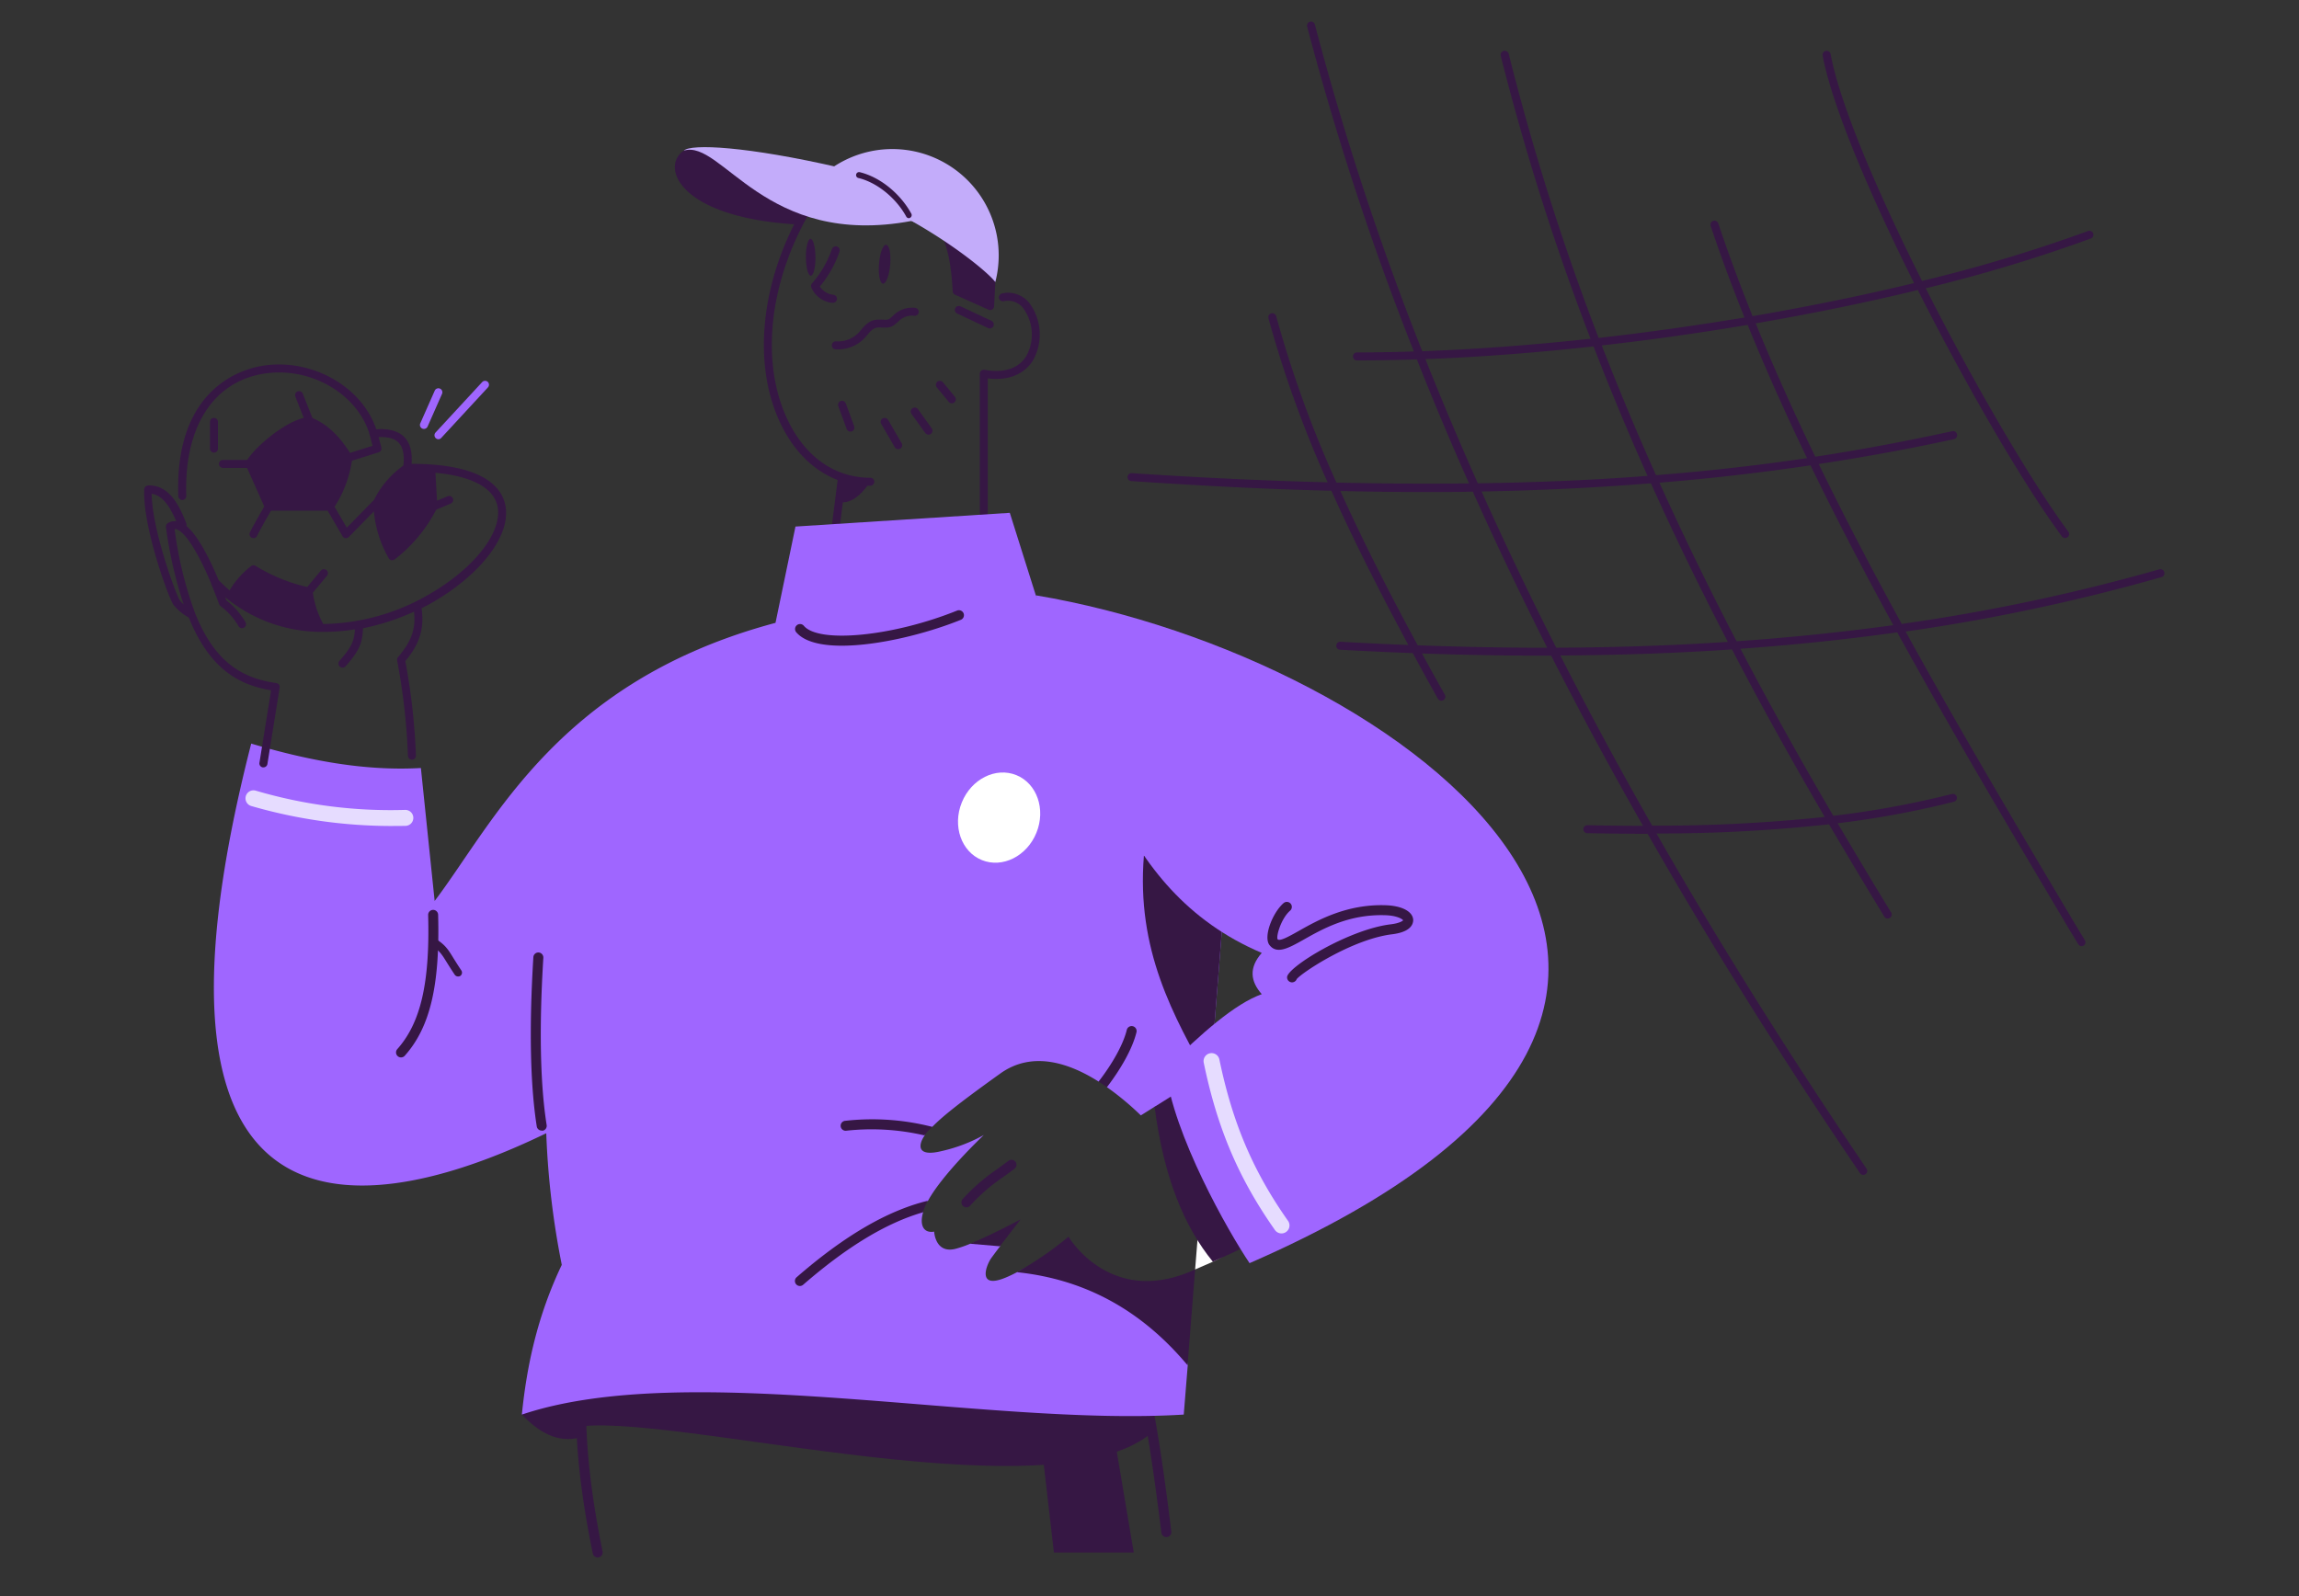<?xml version="1.0" encoding="UTF-8"?> <svg xmlns="http://www.w3.org/2000/svg" viewBox="0 0 576 400"><rect x="0" y="0" width="576" height="400" fill="#333333" stroke="none"/><defs><style>.a7bf7a62-fc9a-4879-a359-e6e8ed0fabe1{fill:#361744;}.abcd5185-4055-4a68-bc4e-fd686c554268{fill:#c3acfa;}.eb584d72-664f-4415-92de-bcee95c28d08{fill:#9f66ff;}.ab38a3c4-c172-4203-aa3b-48a986d62294{fill:#fff;}.be4de01f-e018-43ad-b466-93ba7c9b7513{fill:#e6dcff;}</style></defs><g id="a347f665-9211-47ca-9600-f71fe5bdecbe" data-name="Layer 35"><path class="a7bf7a62-fc9a-4879-a359-e6e8ed0fabe1" d="M542.24,143.37a1,1,0,0,0-1.24-.69,481.56,481.56,0,0,1-64.54,13.68c-7.33-13.39-14.33-26.76-20.79-40.07,11.18-1.7,22.48-3.75,33.87-6.23a1,1,0,0,0-.43-2c-10.34,2.25-21.61,4.46-34.31,6.4-5.4-11.2-10.41-22.36-14.92-33.43,14-2.4,27.71-5.21,40.62-8.35,12.34,24.46,26.65,49,36.1,61.75a1,1,0,0,0,.81.41,1,1,0,0,0,.59-.2,1,1,0,0,0,.21-1.4c-9.36-12.63-23.51-36.85-35.73-61a381.46,381.46,0,0,0,41.41-12.49,1,1,0,0,0-.7-1.87,383,383,0,0,1-41.63,12.53C470.41,48.16,461,26.2,458.65,13.56a1,1,0,0,0-2,.38c2.39,12.68,11.76,34.66,22.91,57-12.87,3.11-26.51,5.9-40.47,8.29-3.13-7.79-6-15.54-8.59-23.24a1,1,0,1,0-1.9.64c2.54,7.6,5.39,15.25,8.47,22.94-12.07,2-24.35,3.75-36.54,5.12A616.5,616.5,0,0,1,378,13.51,1,1,0,1,0,376,14a618.11,618.11,0,0,0,22.5,70.89c-14.38,1.57-28.6,2.64-42.16,3.13A716,716,0,0,1,329.44,6.17a1,1,0,0,0-1.22-.72,1,1,0,0,0-.72,1.22,718.7,718.7,0,0,0,26.73,81.41c-4.85.16-9.61.24-14.25.24a1,1,0,0,0,0,2c4.89,0,9.91-.09,15-.26q6.12,15.45,13.07,31.08c-10.39.13-21.43.07-33.21-.2a283,283,0,0,1-15.1-41.7,1,1,0,0,0-1.94.51,283,283,0,0,0,14.83,41.13c-15.1-.39-31.4-1.13-49.06-2.3a1,1,0,0,0-1.06.93,1,1,0,0,0,.93,1.06c15.94,1.06,32.71,2,50.13,2.41,5.24,11.69,11.59,24.4,19.28,38.65q-8.38-.31-17-.8a1,1,0,1,0-.11,2q9.24.51,18.22.85,3,5.55,6.29,11.41a1,1,0,0,0,.87.51,1,1,0,0,0,.49-.13,1,1,0,0,0,.39-1.36q-3-5.31-5.72-10.34,15.56.54,30.36.55h2q10.74,21.12,23,42.64-6.71,0-13.94-.16a1,1,0,0,0-1,1,1,1,0,0,0,1,1q7.56.15,14.54.16h.57Q436.56,250.63,466,294a1,1,0,0,0,.83.44,1,1,0,0,0,.56-.17,1,1,0,0,0,.26-1.39q-29.12-42.9-52.63-84a390.85,390.85,0,0,0,43.23-2.3q7,11.91,13.85,23.13a1,1,0,0,0,.85.48,1,1,0,0,0,.52-.15,1,1,0,0,0,.34-1.37q-6.63-10.86-13.4-22.35a232.23,232.23,0,0,0,29.13-5.4,1,1,0,0,0-.49-1.94,232.76,232.76,0,0,1-29.73,5.47c-7.79-13.31-15.61-27.25-23.26-41.87q20.25-1.44,39.28-4.11c13.75,25,28.64,50.1,43.31,74.8l2,3.29A1,1,0,0,0,522,237a1,1,0,0,0,.35-1.37l-2-3.29c-14.53-24.46-29.27-49.28-42.91-74.07a482,482,0,0,0,64.06-13.63A1,1,0,0,0,542.24,143.37ZM437.87,81.42c4.49,11.06,9.48,22.2,14.87,33.39-11.36,1.69-23.86,3.17-37.84,4.27q-7.08-15.78-13.59-32.51C413.51,85.19,425.79,83.45,437.87,81.42ZM357.13,90c13.56-.51,27.77-1.6,42.12-3.19q6.47,16.7,13.53,32.45c-12.85,1-26.93,1.63-42.52,1.86Q363.29,105.47,357.13,90Zm56.5,31.13c6.19,13.77,12.66,27,19.27,39.73q-20.77,1.38-43,1.46-10-19.74-18.7-39.14C385,122.91,399.19,122.28,413.63,121.12Zm-58.43,40.6c-7.73-14.27-14.11-27-19.38-38.68,6.85.16,13.8.26,20.86.26,4.07,0,8.19,0,12.32-.1q8.69,19.41,18.65,39.12Q371.84,162.34,355.2,161.72Zm102,43a397.92,397.92,0,0,1-43.26,2.19q-12.27-21.52-23-42.65c14.85-.08,29.16-.58,43-1.52C441.56,177.43,449.39,191.41,457.18,204.75Zm-22.1-44c-6.63-12.74-13.12-26-19.34-39.77,12.44-1,25.07-2.45,37.85-4.34,6.45,13.31,13.44,26.68,20.75,40.05C461.65,158.42,448.59,159.77,435.08,160.71Z"></path></g><g id="afcc4a26-b402-4a7b-832e-4dca67a191ce" data-name="Layer 33"><path class="a7bf7a62-fc9a-4879-a359-e6e8ed0fabe1" d="M238.69,73a1,1,0,0,0,.59.86l8.39,3.76a1,1,0,0,0,.4.09,1,1,0,0,0,.53-.15,1,1,0,0,0,.47-.81l.42-8.49a1,1,0,0,0-.36-.82L237.59,58a1,1,0,0,0-1.24,0,1,1,0,0,0-.3,1.21C237.54,62.49,238.36,66.74,238.69,73Z"></path><path class="a7bf7a62-fc9a-4879-a359-e6e8ed0fabe1" d="M218.05,119.73c-8.15,0-15.12-4.41-19.63-12.42-8.3-14.77-6.23-36.56,5.29-55.51a1,1,0,0,0-.33-1.37,1,1,0,0,0-.79-.11c-3.72-2.3-27.05-16.45-31.27-12.57-5.82,3.93-1.51,16.52,27.66,18.46-9.16,18.19-10.16,38.1-2.3,52.08,3.3,5.86,7.84,9.94,13.19,12l-1.48,11.59a1,1,0,0,0,.87,1.11h.12a1,1,0,0,0,1-.87l.79-6.24c2.05,0,4.11-1.44,6.16-4.15.24,0,.48,0,.72,0a1,1,0,0,0,0-2Z"></path><path class="a7bf7a62-fc9a-4879-a359-e6e8ed0fabe1" d="M221.23,71.09c.76.06,1.57-2.06,1.8-4.74s-.2-4.91-1-5-1.57,2.05-1.8,4.74S220.46,71,221.23,71.09Z"></path><path class="a7bf7a62-fc9a-4879-a359-e6e8ed0fabe1" d="M203.08,59.86c-.66,0-1.19,2.08-1.17,4.63s.57,4.63,1.23,4.62,1.19-2.08,1.17-4.63S203.74,59.85,203.08,59.86Z"></path><path class="a7bf7a62-fc9a-4879-a359-e6e8ed0fabe1" d="M203.29,72.09a6.4,6.4,0,0,0,5.12,3.79l.19,0a1,1,0,0,0,.19-2,4.72,4.72,0,0,1-3.39-2.07,27.48,27.48,0,0,0,4.93-8.75,1,1,0,0,0-.62-1.27,1,1,0,0,0-1.27.62,25.7,25.7,0,0,1-5,8.61A1,1,0,0,0,203.29,72.09Z"></path><path class="a7bf7a62-fc9a-4879-a359-e6e8ed0fabe1" d="M225.11,80.54l.12-.12A4.7,4.7,0,0,1,229,79.13a1,1,0,0,0,1.17-.78,1,1,0,0,0-.78-1.18A6.65,6.65,0,0,0,223.88,79l-.12.11c-1.16,1.06-1.16,1.06-2.6,1-2.27-.11-3.49.12-5.64,2.82a7.15,7.15,0,0,1-6,2.62,1,1,0,0,0-.22,2s.27,0,.65,0a9.11,9.11,0,0,0,7.16-3.39c1.74-2.19,2.35-2.15,4-2.07C223.24,82.16,223.7,81.82,225.11,80.54Z"></path><path class="a7bf7a62-fc9a-4879-a359-e6e8ed0fabe1" d="M213.07,108.17a.83.83,0,0,0,.34-.07,1,1,0,0,0,.6-1.28l-2.11-5.74a1,1,0,0,0-1.88.68l2.11,5.75A1,1,0,0,0,213.07,108.17Z"></path><path class="a7bf7a62-fc9a-4879-a359-e6e8ed0fabe1" d="M222.51,105.23a1,1,0,0,0-1.36-.37,1,1,0,0,0-.37,1.37l3.39,5.84a1,1,0,0,0,.87.5.93.93,0,0,0,.5-.14,1,1,0,0,0,.36-1.36Z"></path><path class="a7bf7a62-fc9a-4879-a359-e6e8ed0fabe1" d="M230,102.56a1,1,0,0,0-1.63,1.17l3.45,4.79a1,1,0,0,0,.81.41,1,1,0,0,0,.81-1.58Z"></path><path class="a7bf7a62-fc9a-4879-a359-e6e8ed0fabe1" d="M236.25,95.81a1,1,0,0,0-1.41-.14,1,1,0,0,0-.14,1.4l3,3.64a1,1,0,0,0,.77.37.94.94,0,0,0,.63-.23,1,1,0,0,0,.15-1.4Z"></path><path class="a7bf7a62-fc9a-4879-a359-e6e8ed0fabe1" d="M248,82.31a1,1,0,0,0,.42-1.9l-7.75-3.64a1,1,0,0,0-1.34.48,1,1,0,0,0,.49,1.33l7.75,3.64A1.07,1.07,0,0,0,248,82.31Z"></path><path class="a7bf7a62-fc9a-4879-a359-e6e8ed0fabe1" d="M258.31,76.54a6.8,6.8,0,0,0-7.27-3,1,1,0,0,0,.46,1.95,4.8,4.8,0,0,1,5.18,2.21,11.11,11.11,0,0,1,.4,11.61c-1.94,3.08-5.55,4.24-10.42,3.37a1,1,0,0,0-.82.22,1,1,0,0,0-.36.76v34.86a1,1,0,0,0,2,0V94.83c6.82.82,10-2.39,11.29-4.45A13.23,13.23,0,0,0,258.31,76.54Z"></path><path class="abcd5185-4055-4a68-bc4e-fd686c554268" d="M250.22,64a26.84,26.84,0,0,1-.85,6.69c-3-4-24.81-20.76-45.16-25a27,27,0,0,1,4.55-3.84A26.65,26.65,0,0,1,250.22,64Z"></path><path class="abcd5185-4055-4a68-bc4e-fd686c554268" d="M244.57,61.88l-16.18-6.51c-36.77,6.89-47.49-20.56-57.07-17.62C173.14,36,187,36.63,210.39,42,226.73,31.37,244.71,42.82,244.57,61.88Z"></path><path class="a7bf7a62-fc9a-4879-a359-e6e8ed0fabe1" d="M227.72,54.68a.75.75,0,0,1-.66-.39c-2.56-4.69-7.37-8.58-12-9.68a.75.75,0,1,1,.35-1.46c5.05,1.22,10.13,5.31,12.93,10.42a.77.77,0,0,1-.3,1A.8.8,0,0,1,227.72,54.68Z"></path></g><g id="aed99deb-9183-4099-b4c4-2a3452b3cf87" data-name="Layer 34"><path class="a7bf7a62-fc9a-4879-a359-e6e8ed0fabe1" d="M130.73,354.47q7.72,8.23,15.45,5.49V342.13Z"></path><path class="a7bf7a62-fc9a-4879-a359-e6e8ed0fabe1" d="M149.75,390.32a1.27,1.27,0,0,1-1.23-1c-5-24.39-4.52-38.1-3.59-47.32a1.25,1.25,0,0,1,2.49.25c-.91,9.05-1.33,22.51,3.55,46.57a1.24,1.24,0,0,1-1,1.47Z"></path><polygon class="a7bf7a62-fc9a-4879-a359-e6e8ed0fabe1" points="259.52 349.75 264.05 389.07 284.05 389.07 276.16 342.13 264.05 342.13 259.52 349.75"></polygon><path class="a7bf7a62-fc9a-4879-a359-e6e8ed0fabe1" d="M292.22,385.21a1.24,1.24,0,0,1-1.24-1.1c-2-16.05-3.92-28.55-5.86-37.15a1.25,1.25,0,0,1,2.44-.55c2,8.68,3.94,21.26,5.9,37.4a1.25,1.25,0,0,1-1.09,1.39Z"></path><path class="a7bf7a62-fc9a-4879-a359-e6e8ed0fabe1" d="M141.58,358.43c16.7-7.51,122.47,23.49,147.7,0l-5.74-20.94H145.6Z"></path><path class="eb584d72-664f-4415-92de-bcee95c28d08" d="M306.9,223.49l-4.51,57.09-2.26-3.22H289.28l-3.45,2.17a71,71,0,0,0-8.5-7.08l-.23-1.8-1.86.4c-7.4-4.68-16.62-7.76-24.64-2-11.17,8-14.71,11-17,13.33l-1.74.62-.15,1.49c-1.74,2.5-2,5.5,4.13,4a39.5,39.5,0,0,0,10.66-4.05c-.59.56-10.12,9.62-13.84,16.21l-.16.29-1.62,1.43.39,1.47c-.93,3.24.15,5.27,2.78,4.82,0,0,.24,5.59,5.35,4.31a29.17,29.17,0,0,0,3.65-1.26l8.18-2.48-.67,3.12c-1,1.29-1.82,2.41-2.21,2.95-1.27,1.79-3.62,7.92,3.68,4.85.91-.38,1.84-.83,2.77-1.32,6.51-3.42,12.52-6,12.52-6,13.42,10.55,29.59,21.73,30.26,29.34l-1,12.34c-50.08,3.07-124.12-14-165.83,0,1.23-12.32,3.92-24.77,10-37.53A206.49,206.49,0,0,1,136.86,284c-41,19.92-108,35.36-73.92-97.65,14.19,4.21,28.36,6.93,42.51,6.12l3.45,33.32c15-19.83,31-55.17,85.4-69.7l5-24.13L253,128.52l6.52,20.68Z"></path><path class="a7bf7a62-fc9a-4879-a359-e6e8ed0fabe1" d="M255.69,305.6c-.25.32-3,3.93-5.18,6.73l-7.51-.64C248.32,309.55,255.26,305.82,255.69,305.6Z"></path><path class="a7bf7a62-fc9a-4879-a359-e6e8ed0fabe1" d="M299.43,318.14l-1.9,24c-10.89-13-24.73-21.44-42.77-23.32a84.32,84.32,0,0,0,12.95-8.89s10.21,17.36,30.64,8.68Z"></path><path class="a7bf7a62-fc9a-4879-a359-e6e8ed0fabe1" d="M286.6,214.42c-1.92,23.64,7.28,40.12,16.55,56.57l3.75-47.5Z"></path><path class="a7bf7a62-fc9a-4879-a359-e6e8ed0fabe1" d="M284.75,258.63c-1,4.17-3.95,9.3-7.42,13.83-.68-.48-1.38-.95-2.09-1.4,3.32-4.29,6.16-9.17,7.08-13a1.25,1.25,0,0,1,2.43.58Z"></path><path class="a7bf7a62-fc9a-4879-a359-e6e8ed0fabe1" d="M233.55,282.4c-.33.33-.65.65-1,1a10.35,10.35,0,0,0-.94,1.14,58.35,58.35,0,0,0-19.52-1.18,1.25,1.25,0,1,1-.25-2.48A60.54,60.54,0,0,1,233.55,282.4Z"></path><path class="a7bf7a62-fc9a-4879-a359-e6e8ed0fabe1" d="M232.45,300.92a14.15,14.15,0,0,0-1.22,2.9c-9.19,2.66-19.06,8.65-30,18.15a1.24,1.24,0,0,1-.82.31,1.21,1.21,0,0,1-.94-.43,1.24,1.24,0,0,1,.12-1.76C211.55,309.69,222.34,303.39,232.45,300.92Z"></path><path class="ab38a3c4-c172-4203-aa3b-48a986d62294" d="M303.88,316.2l-4.45,1.94,3-37.56,9.75,13.84S319.2,309.39,303.88,316.2Z"></path><path class="a7bf7a62-fc9a-4879-a359-e6e8ed0fabe1" d="M242.14,302.57a1.24,1.24,0,0,1-.92-2.09,47.37,47.37,0,0,1,8.5-7.4c.87-.64,1.83-1.33,2.94-2.17a1.25,1.25,0,0,1,1.51,2c-1.13.84-2.1,1.55-3,2.19a45.37,45.37,0,0,0-8.12,7.07A1.25,1.25,0,0,1,242.14,302.57Z"></path><ellipse class="ab38a3c4-c172-4203-aa3b-48a986d62294" cx="250.32" cy="204.9" rx="11.49" ry="10.09" transform="translate(-33.62 359.89) rotate(-67.93)"></ellipse><path class="a7bf7a62-fc9a-4879-a359-e6e8ed0fabe1" d="M210.89,161.82c-5.2,0-9.41-1-11.42-3.4a1.25,1.25,0,0,1,1.92-1.6c3.73,4.5,22.4,2.66,38.4-3.8a1.25,1.25,0,0,1,1.63.69,1.24,1.24,0,0,1-.69,1.62C232,158.86,219.94,161.82,210.89,161.82Z"></path><path class="a7bf7a62-fc9a-4879-a359-e6e8ed0fabe1" d="M100.47,265a1.27,1.27,0,0,1-.83-.32,1.25,1.25,0,0,1-.1-1.76c5.88-6.6,8.19-16.65,7.73-33.61a1.25,1.25,0,0,1,2.5-.07c.48,17.66-2,28.22-8.36,35.34A1.25,1.25,0,0,1,100.47,265Z"></path><path class="a7bf7a62-fc9a-4879-a359-e6e8ed0fabe1" d="M114.75,244.71a1,1,0,0,1-.83-.45c-.82-1.22-1.42-2.19-1.93-3-1.35-2.19-1.86-3-3.93-4.32a1,1,0,0,1-.32-1.38,1,1,0,0,1,1.38-.31c2.47,1.56,3.17,2.7,4.57,5,.5.79,1.09,1.74,1.89,2.94a1,1,0,0,1-.27,1.39A1,1,0,0,1,114.75,244.71Z"></path><path class="a7bf7a62-fc9a-4879-a359-e6e8ed0fabe1" d="M135.72,283.34a1.25,1.25,0,0,1-1.23-1c-2.45-15.45-1.25-35.78-.86-42.46a1.25,1.25,0,0,1,1.32-1.18,1.27,1.27,0,0,1,1.18,1.33c-.39,6.61-1.58,26.73.83,41.91a1.24,1.24,0,0,1-1,1.43Z"></path><path class="a7bf7a62-fc9a-4879-a359-e6e8ed0fabe1" d="M321.07,307.11s-1.87,2.28-17.19,9.09c-7.1-8.69-12.31-21-14.6-38.83l7.53-4.73,3.32,4.72,12,17.1Z"></path><path class="eb584d72-664f-4415-92de-bcee95c28d08" d="M292,267.92c1.92,16.47,15.76,40.77,21.07,48.64,153.57-67,37.91-152-53.51-167.36,13.39,34,19.09,73.69,56.57,89.61-3.29,3.73-2.84,7.13,0,10.34C309.5,251.51,301.06,258.84,292,267.92Z"></path><path class="a7bf7a62-fc9a-4879-a359-e6e8ed0fabe1" d="M323.72,246.19h-.07a1.26,1.26,0,0,1-1.18-1.32c.15-2.56,15.58-12,26-13.23,2.08-.26,2.89-.79,3.08-1-.24-.36-1.59-1.19-4.5-1.28-9.11-.28-15.64,3.42-20.42,6.12-3.74,2.1-6.69,3.77-8.56,1.37-1.61-2.06.76-8.12,3.52-10.52a1.25,1.25,0,1,1,1.64,1.89c-2.23,1.93-3.51,6.32-3.15,7.14.5.65,2.85-.67,5.32-2.06,4.76-2.69,12-6.74,21.73-6.44,4.12.13,6.84,1.57,6.94,3.68,0,.88-.39,3-5.29,3.6-10,1.23-22.61,9.61-23.9,11.24A1.25,1.25,0,0,1,323.72,246.19ZM325,245Z"></path><path class="a7bf7a62-fc9a-4879-a359-e6e8ed0fabe1" d="M53.61,113.43a1,1,0,0,1-1-1v-6.7a1,1,0,0,1,2,0v6.7A1,1,0,0,1,53.61,113.43Z"></path><path class="a7bf7a62-fc9a-4879-a359-e6e8ed0fabe1" d="M62.56,117.26h-6.7a1,1,0,0,1,0-2h6.7a1,1,0,0,1,0,2Z"></path><path class="a7bf7a62-fc9a-4879-a359-e6e8ed0fabe1" d="M126.48,126.05c-1.2-4.5-6.26-9.79-23.36-9.81.22-3-.4-5.26-1.85-6.73s-3.85-2.16-7-1.93C90.62,96.78,78,89.69,65.74,91.68c-5.18.83-22,5.66-21.07,32.66a1,1,0,0,0,2-.07c-.59-17.11,6.65-28.56,19.39-30.62,11.61-1.88,23.53,5,26.56,15.28a1,1,0,0,0,1.08.71c2.9-.34,5,.09,6.14,1.27s1.52,3.08,1.22,5.77a23.16,23.16,0,0,0-7.33,8.57l-6.84,7L83.83,127a29.24,29.24,0,0,0,4.42-12.14,1,1,0,0,0-.13-.64c-2.91-4.92-6.27-8.07-10.26-9.62a1.13,1.13,0,0,0-.41-.06c-5.27.21-14.39,8.08-15.81,11.32a1,1,0,0,0,0,.81l4.57,10.26c-1.39,2.42-3.47,6.08-3.65,6.63a1,1,0,0,0,.61,1.24,1,1,0,0,0,.33.06,1,1,0,0,0,.95-.65c.17-.44,2-3.75,3.46-6.23H82.09l3.73,6.4a1,1,0,0,0,.74.49h.13a1,1,0,0,0,.71-.3l6.27-6.41a28.9,28.9,0,0,0,3.73,11.75,1,1,0,0,0,.68.49l.19,0a1,1,0,0,0,.62-.21,37.13,37.13,0,0,0,10.39-12.45l3.64-1.53a1,1,0,0,0,.54-1.31,1,1,0,0,0-1.31-.53l-2.66,1.11-.39-7c8.84.83,14.26,3.61,15.45,8,1.74,6.48-5.6,16-17.45,22.7A54,54,0,0,1,81,156.38a22.23,22.23,0,0,1-2.61-7.85l3.54-4.25a1,1,0,0,0-.13-1.4,1,1,0,0,0-1.41.12l-3.42,4.11a43.11,43.11,0,0,1-12.88-5.26,1,1,0,0,0-1.15,0,21.76,21.76,0,0,0-5.42,6.1c-.94-.8-1.86-1.66-2.76-2.59-1.94-4.66-5-11-8.07-13.56a1,1,0,0,0,0-.6c-1.87-4.84-4.46-9.75-9.6-9.53a1,1,0,0,0-.95,1c-.42,9.22,6,26.87,7.25,28.79a12.29,12.29,0,0,0,3.9,3.29C52.64,168,60.19,171.69,67.92,173L65,191.17a1,1,0,0,0,.83,1.14H66a1,1,0,0,0,1-.84l3.07-19.15a1,1,0,0,0-.19-.75,1,1,0,0,0-.66-.39C60.74,170,53.81,166,48.92,153.77a.67.67,0,0,0-.07-.18,95.53,95.53,0,0,1-5.1-21,1.32,1.32,0,0,1,.54.08c2.6.9,6.1,7.53,8.62,13.56a.69.69,0,0,1,0,.1c.76,1.81,1.43,3.56,2,5.09a1,1,0,0,0,.37.49,16.89,16.89,0,0,1,4.48,5,1,1,0,0,0,1.36.4,1,1,0,0,0,.4-1.35,18.81,18.81,0,0,0-4.82-5.51c-.07-.2-.17-.48-.29-.8a37.86,37.86,0,0,0,24.8,8.7,48.41,48.41,0,0,0,7.71-.63c-.16,3-.94,4.58-3.84,7.86A1,1,0,1,0,86.57,167c3.35-3.79,4.25-5.75,4.37-9.55h0a58,58,0,0,0,12.78-4.16c.62,4.8-1.16,8.06-4,11.4a1,1,0,0,0-.22.83,160.54,160.54,0,0,1,2.71,23.92,1,1,0,0,0,1,.94h.06a1,1,0,0,0,.94-1,161.6,161.6,0,0,0-2.66-23.7c2.75-3.31,5-7.24,4.06-13.24.85-.43,1.68-.86,2.48-1.31C120.92,143.78,128.49,133.52,126.48,126.05ZM46,151.45a5.39,5.39,0,0,1-1-1.07c-.86-1.32-6.88-17.42-7-26.63,2.38.34,4.29,2.49,6.16,6.89a3.11,3.11,0,0,0-2.13.48,1,1,0,0,0-.45,1A106.17,106.17,0,0,0,46,151.45Z"></path><path class="a7bf7a62-fc9a-4879-a359-e6e8ed0fabe1" d="M87.26,115.73a1,1,0,0,1-.3-2l6.38-2-.73-2.87a1,1,0,0,1,.72-1.21,1,1,0,0,1,1.22.72l1,3.79a1,1,0,0,1-.67,1.19l-7.28,2.3A1,1,0,0,1,87.26,115.73Z"></path><path class="a7bf7a62-fc9a-4879-a359-e6e8ed0fabe1" d="M77.5,106.54a1,1,0,0,1-.93-.63L74,99.4a1,1,0,0,1,.56-1.3,1,1,0,0,1,1.3.56l2.58,6.51a1,1,0,0,1-.56,1.3A1.15,1.15,0,0,1,77.5,106.54Z"></path><path class="eb584d72-664f-4415-92de-bcee95c28d08" d="M106.22,107.49a1,1,0,0,1-.41-.08,1,1,0,0,1-.51-1.32l3.64-8.23a1,1,0,0,1,1.83.8l-3.64,8.24A1,1,0,0,1,106.22,107.49Z"></path><path class="eb584d72-664f-4415-92de-bcee95c28d08" d="M109.86,110.08a1,1,0,0,1-.68-.27,1,1,0,0,1-.06-1.41L120.8,95.76a1,1,0,0,1,1.42-.05,1,1,0,0,1,0,1.41l-11.68,12.64A1,1,0,0,1,109.86,110.08Z"></path><path class="be4de01f-e018-43ad-b466-93ba7c9b7513" d="M97.39,207a126.41,126.41,0,0,1-34.42-5,2,2,0,0,1,1.09-3.86,119.4,119.4,0,0,0,37.42,4.83,2,2,0,0,1,.15,4C100.22,207,98.81,207,97.39,207Z"></path><path class="be4de01f-e018-43ad-b466-93ba7c9b7513" d="M321.07,309.11a2,2,0,0,1-1.64-.85c-9.09-12.92-14.43-25.46-17.84-41.93a2,2,0,0,1,3.92-.81c3.29,15.9,8.44,28,17.2,40.44a2,2,0,0,1-1.64,3.15Z"></path></g></svg> 